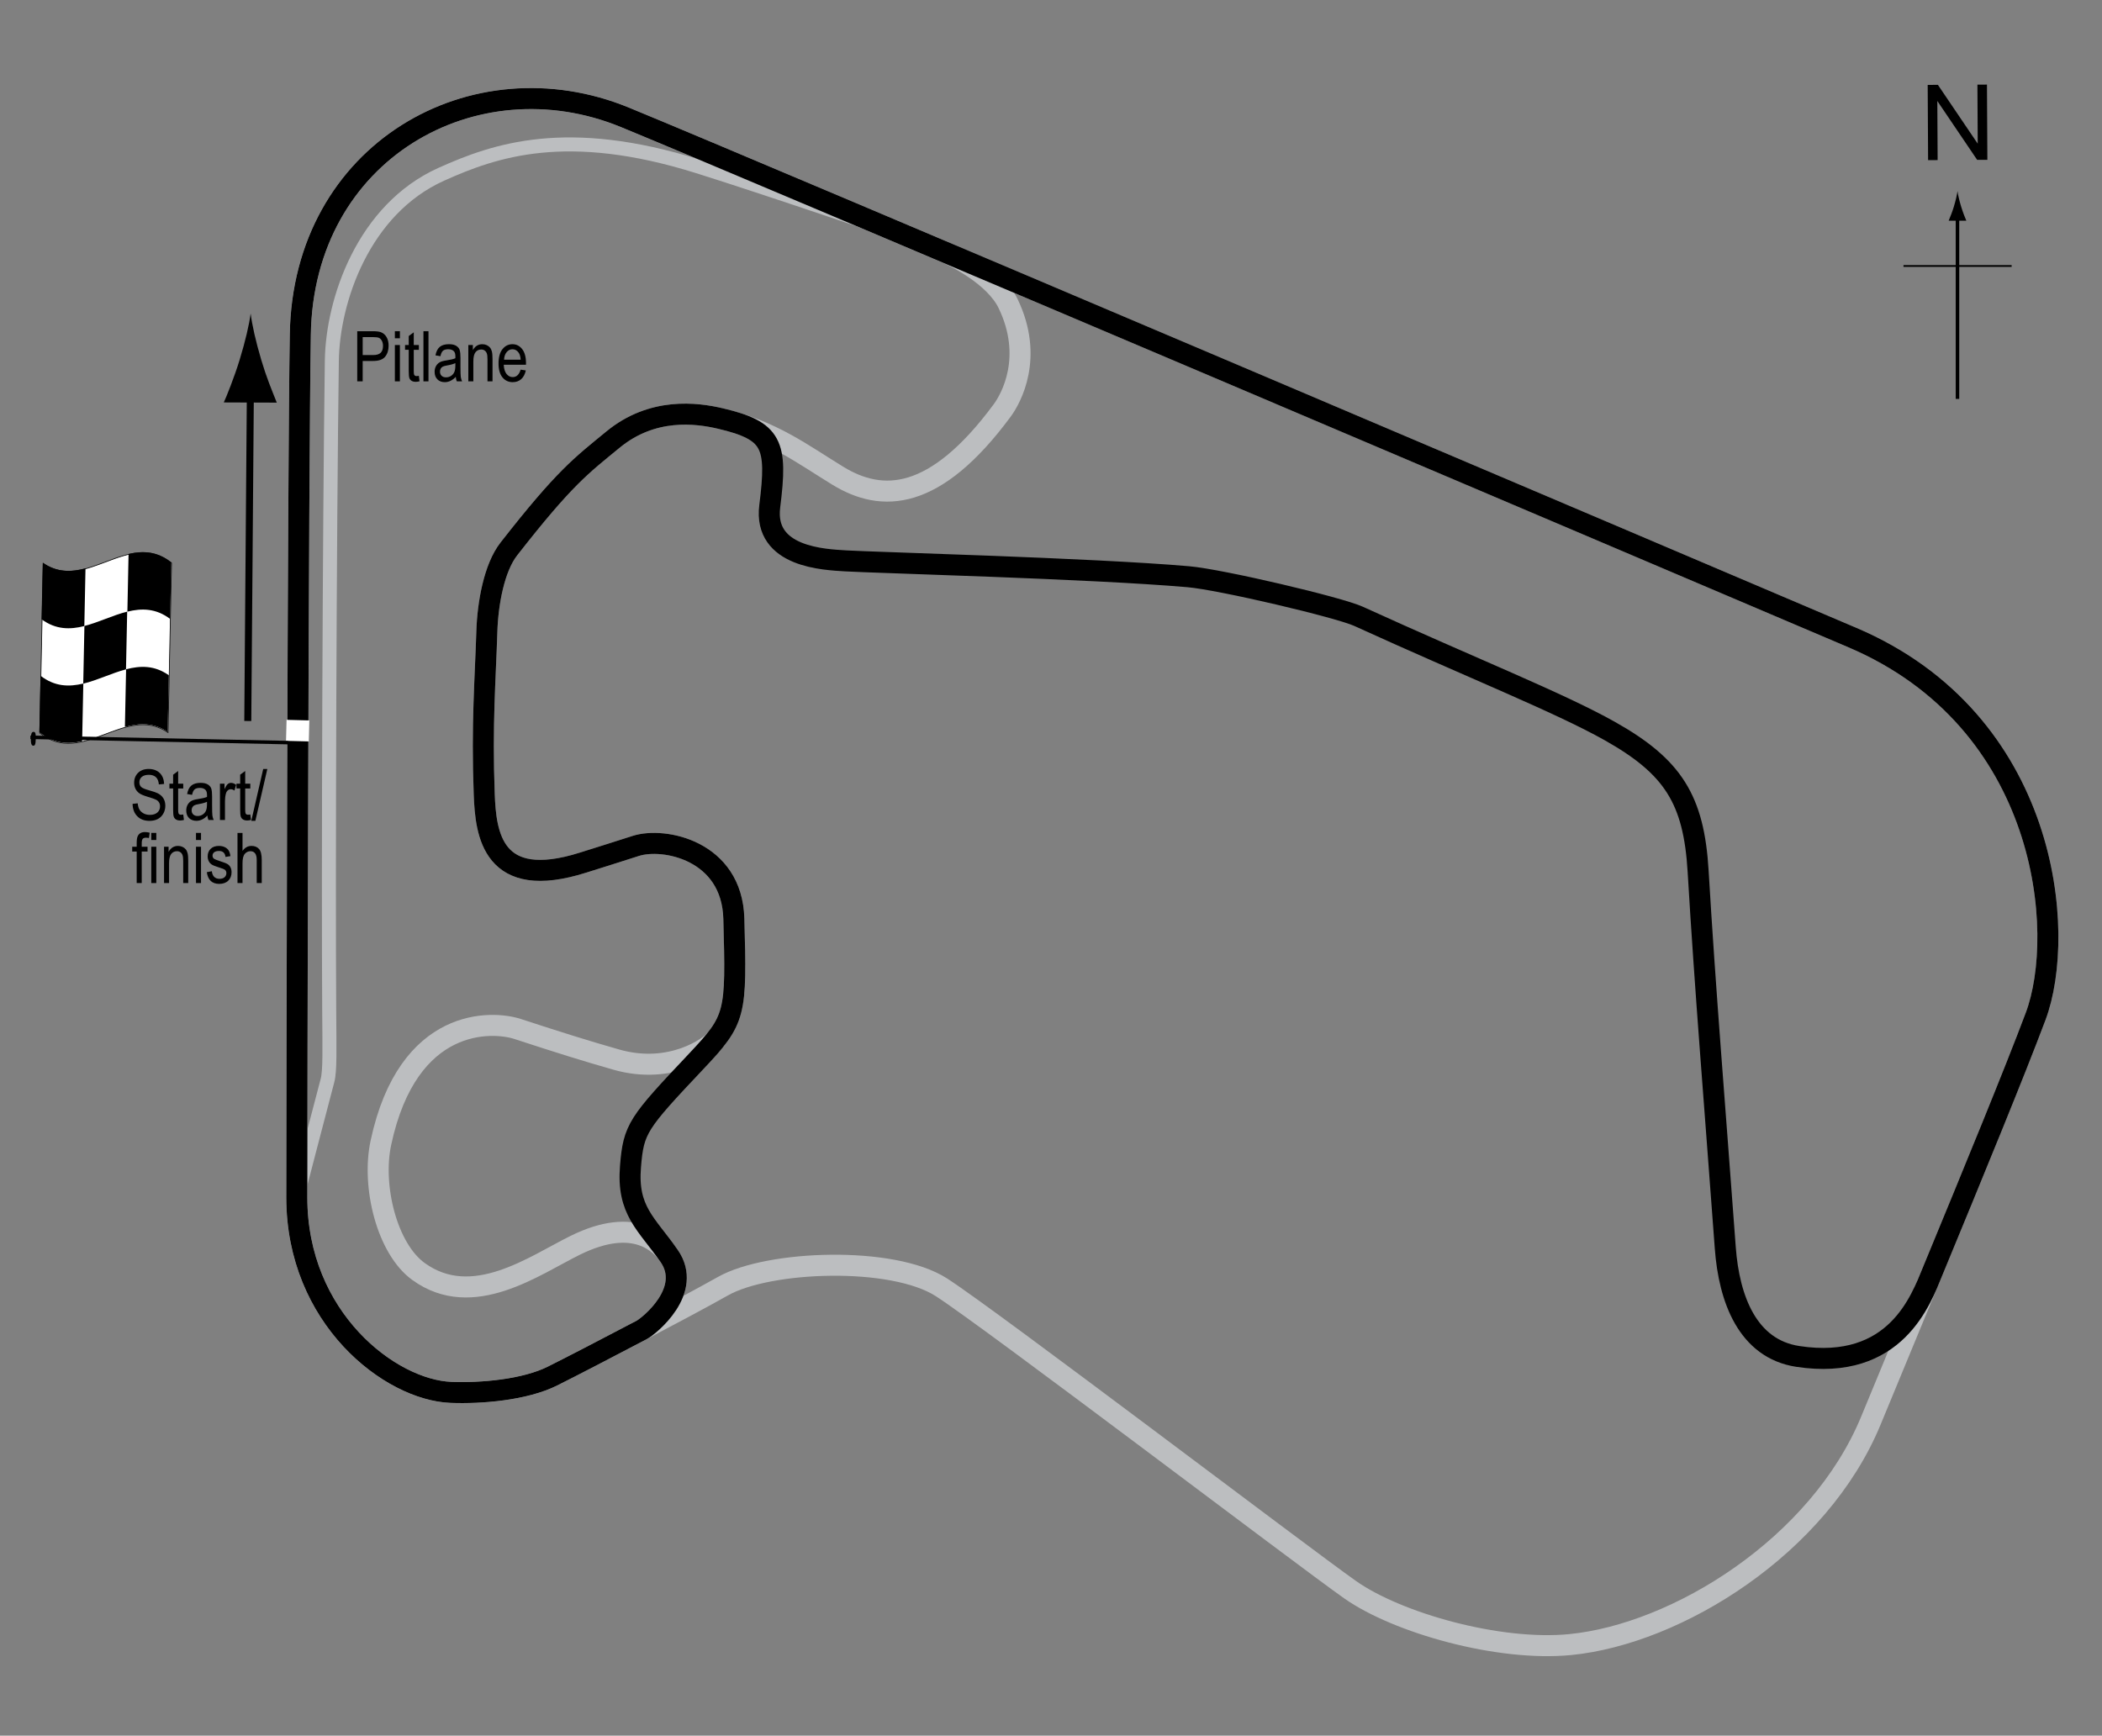 <?xml version="1.0" encoding="UTF-8"?> <!-- Generator: Adobe Illustrator 14.0.0, SVG Export Plug-In . SVG Version: 6.00 Build 43363) --> <svg xmlns="http://www.w3.org/2000/svg" xmlns:xlink="http://www.w3.org/1999/xlink" version="1.1" x="0px" y="0px" width="300px" height="247.75px" viewBox="0 0 300 247.75" xml:space="preserve"><rect x="0" y="0" width="300" height="247.75" fill="#808080" stroke="none"/> <g id="Pitlane"> <path fill="none" stroke="#BCBEC0" stroke-width="2" d="M42.36,171c0,0,4-15.375,4.375-16.75s0.288-4.499,0.25-10.125 C46.86,125.75,47.027,75.25,47.36,51.5c0.121-8.632,4.5-21.625,15.625-26.625c7.652-3.439,17.875-7,36.625-1.125 c10.357,3.246,30.375,10.125,30.375,10.125"></path> </g> <g id="Circuit_no1"> <path fill="none" stroke="#BCBEC0" stroke-width="3" d="M42.86,47.75c-0.333,20.5-0.5,110.414-0.5,123.167 c0,17.25,13.326,27.499,22,27.833c4.333,0.167,10.538-0.352,14.5-2.333c5-2.5,18.856-9.743,24.333-12.833 c6.5-3.667,24.167-4.334,31.167,0.166s51.584,38.417,58.334,43.167s21.203,8.838,31.416,7.833c15.25-1.5,35.528-14.057,42.917-32 c7-17,19-45.666,23.5-57.666S292.36,102.917,264.36,91C238.614,80.042,108.476,24.672,89.193,16.75 C67.693,7.917,43.285,21.586,42.86,47.75z"></path> </g> <g id="Circuit_no2"> <path fill="none" stroke="#BCBEC0" stroke-width="3" d="M42.86,47.75c-0.333,20.5-0.5,110.414-0.5,123.167 c0,17.25,13.326,27.499,22,27.833c4.333,0.167,10.538-0.352,14.5-2.333c2.626-1.313,7.694-3.934,12.709-6.574 c1.101-0.58,7.39-5.649,3.916-10.593c-1.122-1.597-4.75-5.75-13.375-1.5c-5.865,2.89-14.646,9.332-22.375,3.75 c-4.5-3.25-6.708-12.142-5.375-18.375c3.875-18.125,15.943-17.411,19.5-16.25c6.125,2,9.687,3.115,14.087,4.372 c7.91,2.26,13.428-1.903,14.15-2.808c2.967-3.715,2.939-6.255,2.638-17.314c-0.266-9.75-9.994-11.667-14-10.375 c-3.875,1.25-4.438,1.404-7.5,2.375c-13,4.125-13.913-4.102-14.125-9.75c-0.375-10,0.164-16.487,0.375-23.25 c0.125-4,1.037-9.074,3.125-11.75c8-10.25,10.349-11.904,14.875-15.625c5.625-4.625,11.895-3.826,15.375-3 c7.375,1.75,11.641,5.057,16.726,8.164c6.309,3.855,13.842,3.672,23.446-9.322c1.301-1.761,4.52-7.627,0.847-15.254 c-1.925-3.998-7.689-6.788-9.166-7.413C112.89,26.68,95.364,19.285,89.193,16.75C67.693,7.917,43.285,21.586,42.86,47.75z"></path> </g> <g id="Circuit_no3"> <path fill="none" stroke="#000000" stroke-width="3" d="M42.86,47.75c-0.333,20.5-0.5,110.414-0.5,123.167 c0,17.25,13.326,27.499,22,27.833c4.333,0.167,10.538-0.352,14.5-2.333c2.626-1.313,7.694-3.934,12.709-6.574 c1.101-0.58,7.39-5.649,3.916-10.593c-3.25-4.625-6.018-6.45-5.5-12.75c0.445-5.41,1-6.125,9.375-15 c5.702-6.043,5.75-6.625,5.375-20.375c-0.266-9.75-9.994-11.667-14-10.375c-3.875,1.25-4.438,1.404-7.5,2.375 c-13,4.125-13.913-4.102-14.125-9.75c-0.375-10,0.164-16.487,0.375-23.25c0.125-4,1.037-9.074,3.125-11.75 c8-10.25,10.349-11.904,14.875-15.625c5.625-4.625,11.895-3.826,15.375-3c7.375,1.75,8.125,3.625,7,12.5 c-0.93,7.335,7.865,7.624,10.856,7.811c3.866,0.241,35.039,1.058,48.87,2.26c4.684,0.407,21.499,4.375,24.294,5.649 c16.102,7.345,28.683,12.337,35.876,16.384c9.039,5.085,11.997,9.776,12.604,20.021c1,16.875,2.375,33.375,3.875,53.75 c0.539,7.325,3.198,14.407,10.356,15.495c14.019,2.13,17.604-8.208,19.192-12.05c5.798-14.025,11.836-28.733,14.743-36.486 c4.5-12,1.833-42.167-26.167-54.084C238.614,80.042,108.476,24.672,89.193,16.75C67.693,7.917,43.285,21.586,42.86,47.75z"></path> </g> <g id="Startline"> <line fill="none" stroke="#FFFFFF" stroke-width="3" x1="40.86" y1="104.25" x2="44.11" y2="104.333"></line> </g> <g id="Flag"> <g> <g> <path fill="#FFFFFF" stroke="#000000" stroke-width="0.1" d="M24.481,80.365c-0.167,8.055-0.334,16.121-0.502,24.196 c-6.104-4.15-12.208,4.96-18.312,0.063c0.168-8.054,0.337-16.12,0.505-24.194C12.275,84.574,18.378,75.468,24.481,80.365z"></path> <path d="M11.89,97.572c-0.056,2.744-0.111,5.487-0.167,8.23c-2.035,0.462-4.07,0.369-6.105-1.289 c0.056-2.684,0.113-5.369,0.169-8.055C7.821,98.029,9.856,98.064,11.89,97.572z"></path> <path d="M24.099,96.392c-0.057,2.69-0.113,5.381-0.169,8.074c-2.034-1.359-4.069-1.254-6.103-0.694 c0.057-2.746,0.113-5.491,0.17-8.236C20.031,95.001,22.065,94.95,24.099,96.392z"></path> <path d="M18.151,87.306c-0.056,2.745-0.112,5.49-0.168,8.235c-2.035,0.537-4.069,1.555-6.104,2.044 c0.056-2.744,0.113-5.488,0.169-8.233C14.082,88.833,16.117,87.815,18.151,87.306z"></path> <path d="M24.451,80.283c-0.056,2.686-0.113,5.374-0.169,8.062c-2.034-1.531-4.067-1.541-6.101-1.037 c0.056-2.744,0.111-5.488,0.167-8.232C20.382,78.601,22.417,78.666,24.451,80.283z"></path> <path d="M12.202,81.13c-0.056,2.746-0.111,5.491-0.167,8.235c-2.034,0.516-4.068,0.529-6.103-0.97 c0.057-2.688,0.114-5.377,0.171-8.068C8.136,81.74,10.169,81.672,12.202,81.13z"></path> </g> </g> <line fill="#FFFFFF" stroke="#000000" stroke-width="0.5" x1="4.342" y1="105.243" x2="41.099" y2="106"></line> <path d="M4.799,104.473c0.194,0.003,0.326,0.085,0.309,0.966c-0.02,0.881-0.154,1.003-0.349,1.003 c-0.195-0.007-0.374-0.137-0.354-1.018C4.423,104.545,4.604,104.468,4.799,104.473z"></path> <g> <line fill="none" stroke="#000000" x1="35.364" y1="102.917" x2="35.74" y2="54.919"></line> <path d="M37.291,51.383c0.737,2.482,1.42,4.097,2.212,6.089l-7.564-0.029c0.341-0.71,1.503-3.597,2.26-6.073 c0.813-2.652,1.372-5.058,1.575-6.616C35.962,46.315,36.5,48.728,37.291,51.383z"></path> </g> </g> <g id="North"> <g> <g> <g> <line fill="none" stroke="#000000" stroke-width="0.5" x1="279.374" y1="56.941" x2="279.374" y2="30.658"></line> <path d="M278.862,29.478c-0.25,0.827-0.48,1.364-0.746,2.027h2.521c-0.112-0.237-0.496-1.2-0.745-2.027 c-0.268-0.885-0.45-1.687-0.516-2.207C279.311,27.791,279.128,28.593,278.862,29.478z"></path> </g> </g> </g> <line fill="none" stroke="#000000" stroke-width="0.25" x1="271.668" y1="37.967" x2="287.104" y2="37.967"></line> <g> <path d="M275.18,22.857l-0.058-10.737l1.458-0.008l5.684,8.4l-0.045-8.43l1.363-0.007l0.057,10.737l-1.457,0.008l-5.686-8.407 l0.045,8.438L275.18,22.857z"></path> </g> </g> <g id="Labels"> <g> <path d="M50.985,54.435v-7.158h2.212c0.521,0,0.905,0.045,1.152,0.137c0.339,0.124,0.608,0.353,0.811,0.688 s0.303,0.747,0.303,1.235c0,0.645-0.164,1.17-0.493,1.577s-0.896,0.61-1.704,0.61h-1.504v2.91H50.985z M51.762,50.68h1.519 c0.479,0,0.828-0.108,1.05-0.325s0.332-0.543,0.332-0.979c0-0.283-0.055-0.526-0.163-0.728c-0.109-0.202-0.241-0.34-0.396-0.415 c-0.154-0.075-0.434-0.112-0.837-0.112h-1.504V50.68z"></path> <path d="M56.356,48.287v-1.011h0.718v1.011H56.356z M56.356,54.435v-5.186h0.718v5.186H56.356z"></path> <path d="M59.779,53.648l0.098,0.776c-0.198,0.052-0.378,0.078-0.537,0.078c-0.251,0-0.452-0.05-0.605-0.149 s-0.258-0.235-0.315-0.408c-0.057-0.172-0.085-0.516-0.085-1.03v-2.983h-0.527v-0.684h0.527v-1.284l0.718-0.527v1.812h0.728v0.684 h-0.728v3.032c0,0.28,0.021,0.46,0.063,0.542c0.062,0.117,0.178,0.176,0.347,0.176C59.543,53.683,59.649,53.671,59.779,53.648z"></path> <path d="M60.434,54.435v-7.158h0.718v7.158H60.434z"></path> <path d="M65.048,53.795c-0.241,0.25-0.491,0.439-0.752,0.566s-0.53,0.19-0.811,0.19c-0.442,0-0.796-0.133-1.06-0.4 s-0.396-0.626-0.396-1.079c0-0.299,0.062-0.565,0.186-0.796s0.293-0.412,0.508-0.542s0.54-0.226,0.977-0.288 c0.586-0.086,1.016-0.188,1.289-0.308l0.005-0.225c0-0.355-0.063-0.604-0.19-0.747c-0.179-0.208-0.454-0.313-0.825-0.313 c-0.335,0-0.586,0.069-0.752,0.208s-0.288,0.4-0.366,0.783l-0.708-0.117c0.101-0.557,0.306-0.962,0.612-1.216 c0.309-0.254,0.748-0.381,1.321-0.381c0.446,0,0.796,0.084,1.05,0.251s0.414,0.375,0.48,0.623 c0.067,0.248,0.101,0.609,0.101,1.084v1.172c0,0.82,0.016,1.337,0.046,1.55c0.031,0.213,0.093,0.421,0.184,0.623h-0.752 C65.119,54.255,65.07,54.042,65.048,53.795z M64.989,51.832c-0.264,0.13-0.656,0.241-1.177,0.332 c-0.303,0.052-0.515,0.111-0.635,0.178s-0.214,0.161-0.28,0.283c-0.067,0.122-0.101,0.263-0.101,0.422 c0,0.248,0.076,0.445,0.229,0.593s0.364,0.222,0.635,0.222c0.257,0,0.49-0.067,0.701-0.2c0.209-0.133,0.366-0.312,0.471-0.535 s0.156-0.548,0.156-0.974V51.832z"></path> <path d="M66.84,54.435v-5.186h0.649v0.732c0.156-0.285,0.347-0.498,0.572-0.638c0.227-0.141,0.485-0.211,0.778-0.211 c0.227,0,0.438,0.045,0.631,0.134s0.35,0.207,0.468,0.352c0.119,0.145,0.207,0.333,0.266,0.564s0.088,0.586,0.088,1.064v3.188 h-0.718v-3.158c0-0.381-0.032-0.66-0.098-0.836c-0.065-0.176-0.167-0.312-0.306-0.408c-0.138-0.096-0.298-0.144-0.48-0.144 c-0.345,0-0.62,0.129-0.825,0.386s-0.308,0.699-0.308,1.325v2.835H66.84z"></path> <path d="M74.306,52.765l0.742,0.112c-0.124,0.553-0.348,0.971-0.672,1.252c-0.323,0.282-0.725,0.422-1.203,0.422 c-0.603,0-1.09-0.229-1.463-0.686c-0.372-0.458-0.559-1.117-0.559-1.98c0-0.895,0.188-1.578,0.564-2.048 c0.375-0.47,0.852-0.706,1.428-0.706c0.55,0,1.009,0.231,1.377,0.693s0.552,1.131,0.552,2.007l-0.005,0.234h-3.174 c0.029,0.583,0.164,1.022,0.405,1.318s0.534,0.444,0.879,0.444C73.718,53.829,74.094,53.474,74.306,52.765z M71.938,51.344h2.373 c-0.032-0.449-0.129-0.785-0.288-1.006c-0.231-0.322-0.525-0.483-0.884-0.483c-0.322,0-0.598,0.134-0.825,0.403 S71.96,50.888,71.938,51.344z"></path> </g> <g> <path d="M18.921,114.745l0.732-0.078c0.039,0.394,0.128,0.701,0.267,0.92c0.138,0.22,0.336,0.396,0.593,0.53s0.547,0.2,0.869,0.2 c0.462,0,0.821-0.113,1.077-0.338c0.255-0.226,0.383-0.519,0.383-0.88c0-0.211-0.047-0.396-0.139-0.553 c-0.094-0.158-0.233-0.287-0.42-0.388c-0.188-0.101-0.592-0.243-1.214-0.427c-0.554-0.165-0.947-0.33-1.182-0.496 s-0.417-0.377-0.547-0.632s-0.195-0.544-0.195-0.867c0-0.58,0.188-1.053,0.562-1.421s0.879-0.552,1.514-0.552 c0.437,0,0.818,0.086,1.145,0.259c0.328,0.172,0.582,0.42,0.762,0.742c0.182,0.322,0.278,0.702,0.291,1.138l-0.747,0.068 c-0.039-0.465-0.179-0.811-0.417-1.035c-0.24-0.225-0.576-0.337-1.009-0.337c-0.439,0-0.774,0.099-1.006,0.295 s-0.347,0.452-0.347,0.764c0,0.29,0.085,0.514,0.254,0.674c0.169,0.159,0.55,0.321,1.143,0.484c0.579,0.16,0.985,0.299,1.22,0.417 c0.358,0.183,0.628,0.423,0.811,0.721c0.183,0.298,0.274,0.653,0.274,1.066c0,0.41-0.096,0.783-0.288,1.119 c-0.192,0.337-0.453,0.593-0.784,0.769c-0.33,0.175-0.728,0.263-1.193,0.263c-0.726,0-1.305-0.218-1.736-0.654 C19.162,116.082,18.938,115.491,18.921,114.745z"></path> <path d="M26.153,116.264l0.098,0.776c-0.198,0.052-0.378,0.078-0.537,0.078c-0.251,0-0.452-0.05-0.605-0.149 s-0.258-0.235-0.314-0.408c-0.058-0.172-0.086-0.516-0.086-1.03v-2.983H24.18v-0.684h0.527v-1.284l0.718-0.527v1.812h0.728v0.684 h-0.728v3.032c0,0.28,0.021,0.46,0.063,0.542c0.062,0.117,0.178,0.176,0.347,0.176C25.917,116.298,26.023,116.287,26.153,116.264z "></path> <path d="M29.6,116.41c-0.241,0.25-0.491,0.439-0.752,0.566s-0.53,0.19-0.811,0.19c-0.442,0-0.796-0.133-1.06-0.4 s-0.396-0.626-0.396-1.079c0-0.299,0.062-0.565,0.186-0.796s0.293-0.412,0.508-0.542s0.54-0.226,0.977-0.288 c0.586-0.086,1.016-0.188,1.289-0.308l0.005-0.225c0-0.355-0.063-0.604-0.19-0.747c-0.179-0.208-0.454-0.313-0.825-0.313 c-0.335,0-0.586,0.069-0.752,0.208s-0.288,0.4-0.366,0.783l-0.708-0.117c0.101-0.557,0.306-0.962,0.612-1.216 c0.309-0.254,0.748-0.381,1.321-0.381c0.446,0,0.796,0.084,1.05,0.251s0.414,0.375,0.48,0.623 c0.067,0.248,0.101,0.609,0.101,1.084v1.172c0,0.82,0.016,1.337,0.046,1.55c0.031,0.213,0.093,0.421,0.184,0.623h-0.752 C29.671,116.871,29.623,116.658,29.6,116.41z M29.542,114.447c-0.264,0.13-0.656,0.241-1.177,0.332 c-0.303,0.052-0.515,0.111-0.635,0.178s-0.214,0.161-0.28,0.283c-0.067,0.122-0.101,0.263-0.101,0.422 c0,0.248,0.076,0.445,0.229,0.593s0.364,0.222,0.635,0.222c0.257,0,0.49-0.067,0.701-0.2c0.209-0.133,0.366-0.312,0.471-0.535 s0.156-0.548,0.156-0.974V114.447z"></path> <path d="M31.392,117.05v-5.186h0.649v0.786c0.166-0.365,0.318-0.606,0.457-0.725c0.138-0.119,0.293-0.178,0.466-0.178 c0.241,0,0.486,0.094,0.737,0.283l-0.244,0.815c-0.179-0.127-0.354-0.19-0.522-0.19c-0.153,0-0.293,0.054-0.42,0.161 s-0.217,0.257-0.269,0.449c-0.091,0.335-0.137,0.692-0.137,1.069v2.715H31.392z"></path> <path d="M35.723,116.264l0.098,0.776c-0.198,0.052-0.378,0.078-0.537,0.078c-0.251,0-0.452-0.05-0.605-0.149 s-0.258-0.235-0.314-0.408c-0.058-0.172-0.086-0.516-0.086-1.03v-2.983H33.75v-0.684h0.527v-1.284l0.718-0.527v1.812h0.728v0.684 h-0.728v3.032c0,0.28,0.021,0.46,0.063,0.542c0.062,0.117,0.178,0.176,0.347,0.176C35.487,116.298,35.593,116.287,35.723,116.264z "></path> <path d="M35.866,117.167l1.7-7.397h0.587l-1.706,7.397H35.866z"></path> <path d="M19.51,126.05v-4.502h-0.64v-0.684h0.64v-0.552c0-0.407,0.042-0.712,0.127-0.916s0.215-0.359,0.39-0.466 s0.394-0.161,0.658-0.161c0.206,0,0.431,0.031,0.676,0.093l-0.107,0.762c-0.149-0.033-0.291-0.049-0.425-0.049 c-0.215,0-0.369,0.056-0.461,0.168c-0.094,0.112-0.14,0.326-0.14,0.642v0.479h0.83v0.684h-0.83v4.502H19.51z"></path> <path d="M21.59,119.902v-1.011h0.718v1.011H21.59z M21.59,126.05v-5.186h0.718v5.186H21.59z"></path> <path d="M23.412,126.05v-5.186h0.649v0.732c0.156-0.285,0.347-0.498,0.572-0.638c0.227-0.141,0.485-0.211,0.778-0.211 c0.227,0,0.438,0.045,0.631,0.134s0.35,0.207,0.468,0.352c0.119,0.145,0.207,0.333,0.266,0.564s0.088,0.586,0.088,1.064v3.188 h-0.718v-3.158c0-0.381-0.032-0.66-0.098-0.836c-0.065-0.176-0.167-0.312-0.306-0.408c-0.138-0.096-0.298-0.144-0.48-0.144 c-0.345,0-0.62,0.129-0.825,0.386s-0.308,0.699-0.308,1.325v2.835H23.412z"></path> <path d="M27.972,119.902v-1.011h0.718v1.011H27.972z M27.972,126.05v-5.186h0.718v5.186H27.972z"></path> <path d="M29.515,124.497l0.718-0.137c0.042,0.366,0.157,0.639,0.346,0.816c0.188,0.179,0.438,0.268,0.75,0.268 c0.313,0,0.554-0.077,0.724-0.232c0.171-0.155,0.256-0.351,0.256-0.588c0-0.205-0.073-0.365-0.22-0.479 c-0.101-0.078-0.345-0.176-0.732-0.293c-0.56-0.172-0.935-0.319-1.123-0.439s-0.335-0.282-0.439-0.483s-0.156-0.431-0.156-0.688 c0-0.443,0.142-0.802,0.425-1.079s0.676-0.415,1.177-0.415c0.315,0,0.594,0.057,0.832,0.171c0.24,0.114,0.423,0.267,0.55,0.459 s0.215,0.467,0.264,0.825l-0.703,0.117c-0.065-0.566-0.373-0.85-0.923-0.85c-0.313,0-0.545,0.063-0.698,0.187 c-0.153,0.125-0.229,0.285-0.229,0.479c0,0.191,0.073,0.342,0.22,0.453c0.089,0.064,0.35,0.168,0.783,0.311 c0.597,0.189,0.982,0.34,1.157,0.453s0.312,0.266,0.409,0.46c0.097,0.194,0.146,0.425,0.146,0.692 c0,0.496-0.157,0.897-0.471,1.203c-0.314,0.307-0.743,0.46-1.287,0.46C30.269,126.167,29.678,125.61,29.515,124.497z"></path> <path d="M33.895,126.05v-7.158h0.718v2.568c0.169-0.238,0.36-0.416,0.573-0.535c0.214-0.119,0.449-0.178,0.706-0.178 c0.452,0,0.81,0.144,1.071,0.432c0.263,0.288,0.394,0.816,0.394,1.584v3.286h-0.718v-3.286c0-0.449-0.08-0.771-0.239-0.967 s-0.379-0.293-0.659-0.293c-0.313,0-0.578,0.125-0.799,0.376c-0.219,0.25-0.329,0.695-0.329,1.333v2.837H33.895z"></path> </g> </g> </svg> 